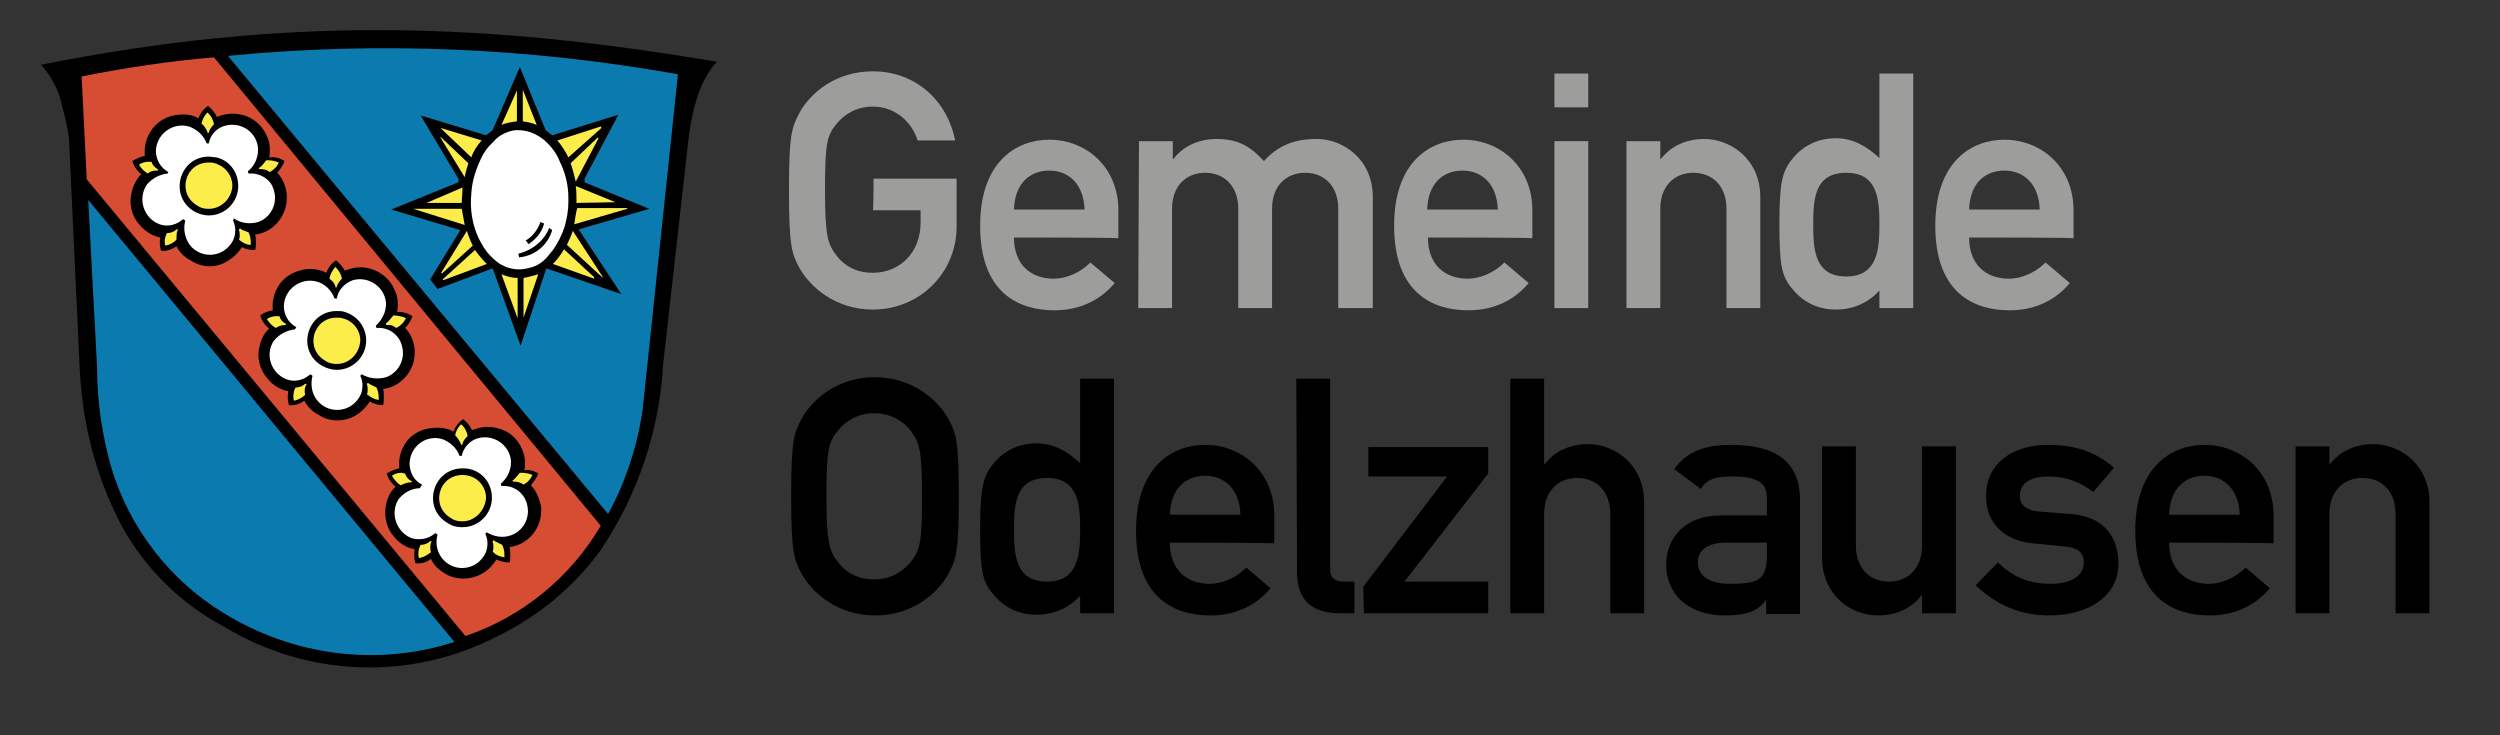 <?xml version="1.0" encoding="utf-8"?>
<svg xmlns="http://www.w3.org/2000/svg" xmlns:xlink="http://www.w3.org/1999/xlink" version="1.1" id="Ebene_1" x="0px" y="0px" viewBox="0 0 340 100" style="enable-background:new 0 0 340 100;" xml:space="preserve">
<rect x="0" y="0" width="340" height="100" fill="#333333" stroke="none"/>
<style type="text/css">
	.st0{fill:#9D9D9C;}
	.st1{fill:#0B7BAF;}
	.st2{fill:#D64D34;}
	.st3{fill:#FFFFFF;}
	.st4{fill:#FDED4B;}
</style>
<g>
	<path d="M109,57c1.5-2.8,5-5.7,10-5.7c5,0,8.5,3,10,5.7c1,1.9,1.4,2.8,1.4,10.5c0,7.7-0.4,8.6-1.4,10.5c-1.5,2.8-5,5.7-10,5.7   c-5,0-8.5-3-10-5.7c-1-1.9-1.4-2.8-1.4-10.5C107.6,59.8,108,58.9,109,57z M114,76.5c1,1.3,2.6,2.3,4.9,2.3s3.9-1.1,4.9-2.3   c1.3-1.6,1.6-2.5,1.6-9c0-6.5-0.4-7.4-1.6-9c-1-1.2-2.6-2.3-4.9-2.3s-3.9,1.1-4.9,2.3c-1.3,1.6-1.6,2.5-1.6,9   C112.4,74,112.8,74.9,114,76.5z"></path>
	<path d="M146.9,81c-1.4,1.6-3.5,2.6-5.9,2.6c-2.8,0-4.8-1.3-6.1-3c-1.3-1.6-1.6-3.1-1.6-8.7c0-5.5,0.4-7,1.6-8.6   c1.3-1.7,3.3-3,6.1-3c2.3,0,4.2,1.1,5.9,2.7V51.5h4.6v31.9h-4.6V81z M137.9,72c0,3.5,0.2,7.1,4.5,7.1c4.3,0,4.5-3.8,4.5-7.1   c0-3.3-0.2-7-4.5-7C138.1,65,137.9,68.6,137.9,72z"></path>
	<path d="M159.1,73.8c0,3.7,2.3,5.6,5.4,5.6c1.7,0,3.6-0.8,5-2.2l3.3,2.8c-2.2,2.6-5.1,3.7-8.2,3.7c-4.7,0-10.1-2.2-10.1-11.5   c0-8.8,5-11.7,9.4-11.7c5,0,9.4,3.7,9.4,9.6v3.8C173.3,73.8,159.1,73.8,159.1,73.8z M168.7,70c-0.1-3.4-2.1-5.3-4.8-5.3   c-2.7,0-4.7,1.8-4.8,5.3H168.7z"></path>
	<path d="M176.3,51.5h4.6v26c0,1,0.6,1.6,1.7,1.6h1.6v4.3h-2c-3.3,0-5.8-1.4-5.8-5.5L176.3,51.5L176.3,51.5z"></path>
	<path d="M185.4,79.8l11.4-15h-10.7v-4h16.3v3.6L191,79.1h11.4v4.3h-16.9L185.4,79.8L185.4,79.8z"></path>
	<path d="M205.4,51.5h4.6v11.6h0.1c1.4-1.8,3.5-2.7,5.9-2.7c3.5,0,7.6,2.7,7.6,7.9v15.1H219V69.9c0-3.1-1.9-4.9-4.5-4.9   c-2.6,0-4.5,1.8-4.5,4.9v13.5h-4.6L205.4,51.5L205.4,51.5z"></path>
	<path d="M240.3,81.4L240.3,81.4c-1,1.6-2.6,2.3-5.7,2.3c-5.1,0-8-3-8-6.9c0-3.6,2.5-6.7,7.4-6.7h6.3v-2.4c0-2.1-1.4-2.9-4.7-2.9   c-2.4,0-3.5,0.4-4.3,1.7l-3.6-2.7c1.7-2.4,4.2-3.3,7.7-3.3c5.6,0,9.4,1.9,9.4,7.5v15.5h-4.6V81.4z M240.3,73.8h-5.5   c-2.7,0-3.9,1.1-3.9,2.7c0,1.5,1.2,2.9,4.3,2.9c3.8,0,5.1-0.4,5.1-3.9V73.8z"></path>
	<path d="M247.8,60.7h4.6v13.5c0,3.1,1.9,4.9,4.5,4.9c2.6,0,4.5-1.8,4.5-4.9V60.7h4.6v22.7h-4.6V81h-0.1c-1.4,1.8-3.5,2.7-5.9,2.7   c-3.6,0-7.6-2.7-7.6-7.9L247.8,60.7L247.8,60.7z"></path>
	<path d="M271.7,76.5c2,1.9,4.1,2.9,7.2,2.9c2.6,0,4.5-1,4.5-2.9c0-1.6-1.2-2.1-2.8-2.2l-4-0.4c-3.8-0.3-6.5-2.6-6.5-6.4   c0-4.6,3.7-7,8.5-7c4,0,6.7,1.2,8.9,3.1l-2.8,3.3c-1.8-1.3-3.6-2.1-6.1-2.1c-2.9,0-3.9,1.2-3.9,2.7c0,1,0.7,2,3,2.1l3.8,0.3   c4.7,0.3,6.6,3.2,6.6,6.8c0,4.4-4.1,7-9.4,7c-3.7,0-7.1-1.3-10-4.1L271.7,76.5z"></path>
	<path d="M295,73.8c0,3.7,2.3,5.6,5.4,5.6c1.7,0,3.6-0.8,5-2.2l3.3,2.8c-2.2,2.6-5.1,3.7-8.2,3.7c-4.7,0-10.1-2.2-10.1-11.5   c0-8.8,5-11.7,9.4-11.7c5,0,9.4,3.7,9.4,9.6v3.8C309.2,73.8,295,73.8,295,73.8z M304.6,70c-0.1-3.4-2.1-5.3-4.8-5.3   s-4.7,1.8-4.8,5.3H304.6z"></path>
	<path d="M312.2,60.7h4.6v2.4h0.1c1.4-1.8,3.5-2.7,5.9-2.7c3.5,0,7.6,2.7,7.6,7.9v15.1h-4.6V69.9c0-3.1-1.9-4.9-4.5-4.9   c-2.6,0-4.5,1.8-4.5,4.9v13.5h-4.6V60.7z"></path>
</g>
<g>
	<path class="st0" d="M118.8,24.3h11.3v6.5c0,6.3-5,11.3-11.4,11.3c-5,0-8.5-3-10-5.7c-1-1.9-1.4-2.8-1.4-10.5   c0-7.7,0.4-8.6,1.4-10.5c1.5-2.8,5-5.7,10-5.7c6,0,10.2,4.2,11.2,9.4h-5.1c-0.8-2.5-3-4.6-6.1-4.6c-2.3,0-3.9,1.1-4.9,2.3   c-1.3,1.6-1.6,2.5-1.6,9c0,6.5,0.4,7.4,1.6,9c1,1.3,2.6,2.3,4.9,2.3c3.7,0,6.5-2.8,6.5-6.8v-1.7h-6.5   C118.8,28.9,118.8,24.3,118.8,24.3z"></path>
	<path class="st0" d="M137.9,32.3c0,3.7,2.3,5.6,5.4,5.6c1.7,0,3.6-0.8,5-2.2l3.3,2.8c-2.2,2.6-5.1,3.7-8.2,3.7   c-4.7,0-10.1-2.2-10.1-11.5c0-8.8,5-11.7,9.4-11.7c5,0,9.4,3.7,9.4,9.6v3.8C152,32.3,137.9,32.3,137.9,32.3z M147.5,28.5   c-0.1-3.4-2.1-5.3-4.8-5.3s-4.7,1.8-4.8,5.3H147.5z"></path>
	<path class="st0" d="M154.9,19.2h4.6v2.4h0.1c1.4-1.8,3.5-2.7,5.9-2.7c3.2,0,4.8,1.3,6.4,3c1.9-2.1,4.1-3,7.2-3   c3.5,0,7.6,2.7,7.6,7.9v15.1H182V28.4c0-3.1-1.9-4.9-4.5-4.9c-2.6,0-4.5,1.8-4.5,4.9v13.5h-4.6V28.4c0-3.1-1.9-4.9-4.5-4.9   c-2.6,0-4.5,1.8-4.5,4.9v13.5h-4.6L154.9,19.2L154.9,19.2z"></path>
	<path class="st0" d="M194.2,32.3c0,3.7,2.3,5.6,5.4,5.6c1.7,0,3.6-0.8,5-2.2l3.3,2.8c-2.2,2.6-5.1,3.7-8.2,3.7   c-4.7,0-10.1-2.2-10.1-11.5c0-8.8,5-11.7,9.4-11.7c5,0,9.4,3.7,9.4,9.6v3.8C208.3,32.3,194.2,32.3,194.2,32.3z M203.7,28.5   c-0.1-3.4-2.1-5.3-4.8-5.3s-4.7,1.8-4.8,5.3H203.7z"></path>
	<path class="st0" d="M211.4,10h4.6v4.6h-4.6V10z M211.4,19.2h4.6v22.7h-4.6V19.2z"></path>
	<path class="st0" d="M221.2,19.2h4.6v2.4h0.1c1.4-1.8,3.5-2.7,5.9-2.7c3.5,0,7.6,2.7,7.6,7.9v15.1h-4.6V28.4c0-3.1-1.9-4.9-4.5-4.9   c-2.6,0-4.5,1.8-4.5,4.9v13.5h-4.6V19.2z"></path>
	<path class="st0" d="M255.6,39.5c-1.4,1.6-3.5,2.6-5.9,2.6c-2.8,0-4.8-1.3-6.1-3c-1.3-1.6-1.6-3.1-1.6-8.7c0-5.6,0.4-7,1.6-8.6   c1.3-1.7,3.3-3,6.1-3c2.3,0,4.2,1.1,5.9,2.7V10h4.6v31.9h-4.6L255.6,39.5L255.6,39.5z M246.6,30.5c0,3.5,0.2,7.1,4.5,7.1   c4.3,0,4.5-3.8,4.5-7.1c0-3.3-0.2-7-4.5-7C246.8,23.5,246.6,27,246.6,30.5z"></path>
	<path class="st0" d="M267.8,32.3c0,3.7,2.3,5.6,5.4,5.6c1.7,0,3.6-0.8,5-2.2l3.3,2.8c-2.2,2.6-5.1,3.7-8.2,3.7   c-4.7,0-10.1-2.2-10.1-11.5c0-8.8,5-11.7,9.4-11.7c5,0,9.4,3.7,9.4,9.6v3.8C282,32.3,267.8,32.3,267.8,32.3z M277.4,28.5   c-0.1-3.4-2.1-5.3-4.8-5.3c-2.7,0-4.7,1.8-4.8,5.3H277.4z"></path>
</g>
<g>
	<g>
		<path d="M97.5,8.4c-1.2,1.3-3.1,3.9-3.9,10.8l-3.4,30.2c-0.5,9.1-3.4,17.8-8.5,25.4c-3.7,5.1-8.6,9.1-14.2,11.8    c-11.7,6-25.6,5.5-36.9-1.3c-5.9-3.1-10.8-7.9-14-13.7c-3.7-7-5.5-14.3-5.8-22.3L9.4,19.2c-0.1-1.6-0.6-3.4-1-5    c-0.4-2-1.5-3.9-2.8-5.4C39.3,2.1,66.1,3.1,97.5,8.4"></path>
	</g>
	<g>
		<path class="st1" d="M31,7.6c20.5-2,41-1.1,61.2,2.5l-4.8,45.6c-0.7,4.9-2.3,9.8-4.7,14.2L31,7.6z"></path>
		<path class="st2" d="M11.1,10.4c6-1.2,12-2.1,18-2.6l52.6,63.7c-4.1,7-10.7,12.4-18.4,15L11.8,24.4L11.1,10.4z"></path>
		<path class="st1" d="M12,27.2l49.8,60.1c-10.5,3.4-22,1.9-31.5-4c-7.2-4.4-12.6-11.4-15.1-19.5c-1.3-4.5-2-9.2-2-13.9L12,27.2z"></path>
		<path d="M73.2,64.4c-0.2,0.6-0.6,1.1-1,1.6c0.8,0.8,1.2,1.9,1.4,3c0,0.2,0,0.3,0,0.5c0,1.5-0.7,2.9-1.8,3.8    c-0.7,0.6-1.6,1-2.5,1.1c0.1,0.4,0.1,0.7,0.1,1.1c0,0.4,0,0.7-0.1,1c-0.7,0-1.3-0.2-1.8-0.4c-0.6,1-1.4,1.7-2.5,2.2    c-1.5,0.6-3.2,0.5-4.5-0.3c-0.8-0.5-1.5-1.1-1.9-2c-0.6,0.5-1.3,0.7-2.1,0.6c-0.2-0.6-0.2-1.2-0.1-1.9c-1.1-0.2-2.1-0.8-2.8-1.7    c-1.1-1.2-1.4-2.9-1.1-4.4c0.2-0.9,0.6-1.8,1.3-2.4c-0.6-0.5-1-1.1-1.2-1.8c0.5-0.3,1.1-0.6,1.7-0.7c-0.1-1.1,0.1-2.2,0.7-3.2    c0.8-1.4,2.3-2.2,3.9-2.3c0.9-0.1,1.9,0,2.8,0.5c0.2-0.7,0.7-1.3,1.3-1.7c0.5,0.4,0.9,0.9,1.2,1.5c1-0.4,2.2-0.6,3.3-0.3    c1.6,0.3,2.9,1.4,3.5,2.9c0.3,0.6,0.4,1.2,0.4,1.9c0,0.3,0,0.6-0.1,1C71.8,63.8,72.6,64,73.2,64.4"></path>
		<path d="M56.1,43c-0.2,0.6-0.6,1.2-1,1.6c0.8,0.8,1.2,1.9,1.3,3c0,0.1,0,0.3,0,0.4c0,1.5-0.7,2.9-1.8,3.8c-0.7,0.6-1.6,1-2.5,1.1    c0.1,0.3,0.1,0.7,0.1,1.1c0,0.4,0,0.7-0.1,1.1c-0.7,0-1.3-0.2-1.8-0.5c-0.6,0.9-1.4,1.7-2.5,2.2c-1.5,0.6-3.2,0.5-4.5-0.4    c-0.8-0.4-1.5-1.1-1.9-1.9c-0.6,0.4-1.3,0.7-2.1,0.6c-0.2-0.6-0.2-1.2-0.1-1.9c-1.1-0.2-2.1-0.8-2.8-1.7c-1.1-1.2-1.5-2.9-1.1-4.4    c0.2-0.9,0.6-1.8,1.3-2.4c-0.6-0.5-1-1.1-1.2-1.8c0.5-0.4,1.1-0.6,1.7-0.7c-0.1-1.1,0.1-2.2,0.7-3.2c0.8-1.4,2.3-2.2,3.9-2.4    c0.9-0.1,1.9,0.1,2.7,0.5c0.2-0.7,0.7-1.3,1.3-1.7c0.5,0.4,0.9,0.9,1.2,1.4c1-0.4,2.2-0.6,3.3-0.3c1.6,0.4,2.9,1.5,3.5,3    c0.3,0.6,0.4,1.2,0.4,1.9c0,0.3,0,0.7-0.1,1C54.8,42.4,55.5,42.6,56.1,43"></path>
		<path d="M38.7,21.9c-0.2,0.6-0.6,1.1-1,1.6c0.8,0.8,1.2,1.9,1.3,3c0,0.1,0,0.3,0,0.5c0,1.4-0.7,2.9-1.8,3.8    c-0.7,0.6-1.6,1-2.5,1.1c0.1,0.4,0.1,0.8,0.1,1.1c0,0.3,0,0.7-0.1,1c-0.7,0-1.3-0.1-1.8-0.4c-0.6,1-1.5,1.7-2.5,2.2    c-1.5,0.7-3.2,0.5-4.5-0.4c-0.8-0.4-1.5-1.1-1.9-1.9c-0.6,0.4-1.3,0.7-2.1,0.6c-0.2-0.6-0.2-1.2-0.1-1.8c-1.1-0.2-2.1-0.9-2.8-1.7    c-1.1-1.2-1.5-2.9-1.1-4.4c0.2-0.9,0.6-1.8,1.3-2.5c-0.6-0.5-1-1.1-1.2-1.8c0.5-0.3,1.1-0.6,1.7-0.7c-0.1-1.1,0.1-2.2,0.7-3.2    c0.8-1.4,2.3-2.3,3.9-2.4c0.9-0.1,1.9,0,2.7,0.5c0.2-0.7,0.7-1.3,1.3-1.7c0.5,0.4,0.9,0.9,1.2,1.5c1-0.4,2.2-0.6,3.3-0.3    c1.6,0.3,2.9,1.5,3.5,2.9c0.3,0.6,0.4,1.2,0.4,1.9c0,0.3,0,0.7-0.1,1C37.3,21.3,38.1,21.5,38.7,21.9"></path>
		<path class="st3" d="M57.4,65.9c-1.1-0.5-1.7-1.7-1.7-2.9c0.1-2.3,2.2-3.9,4.4-3.3c1.1,0.4,2,1.2,2.4,2.3l0.3,0    c0.2-1.1,1.1-2.1,2.2-2.4c2.2-0.6,4.4,1,4.5,3.2c0,1.2-0.5,2.2-1.4,3l0.1,0.3c1.2-0.1,2.3,0.4,3,1.4c0.4,0.6,0.6,1.3,0.6,2    c0,1.5-0.9,2.8-2.3,3.3c-1.1,0.4-2.3,0.2-3.3-0.4l-0.2,0.2c0.2,0.4,0.3,0.9,0.3,1.3c0,0.7-0.2,1.4-0.7,2c-1.4,1.8-4.1,1.8-5.5,0    c-0.7-0.9-0.9-2.1-0.6-3.2l-0.3-0.2c-0.9,0.8-2.1,1-3.2,0.7c-2.1-0.8-3-3.4-1.8-5.3c0.7-0.9,1.8-1.5,2.9-1.5L57.4,65.9z"></path>
		<path class="st3" d="M40.3,44.5c-1.1-0.6-1.7-1.7-1.7-2.9c0.1-2.3,2.3-3.9,4.5-3.3c1.1,0.3,2,1.2,2.4,2.3h0.3    c0.2-1.2,1.1-2.1,2.2-2.5c2.2-0.6,4.4,1,4.5,3.2c0,1.1-0.5,2.2-1.4,3l0.1,0.3c1.2-0.1,2.3,0.4,3,1.4c0.4,0.6,0.6,1.3,0.6,2    c0,1.5-0.9,2.8-2.3,3.3c-1.1,0.3-2.3,0.2-3.3-0.4l-0.2,0.2c0.2,0.4,0.3,0.9,0.3,1.3c0,0.7-0.2,1.4-0.7,2c-1.4,1.8-4.1,1.8-5.5,0    c-0.7-0.9-0.9-2.1-0.6-3.3l-0.3-0.2c-0.9,0.8-2.1,1.1-3.2,0.7c-2.1-0.8-3-3.3-1.8-5.2c0.7-0.9,1.8-1.5,2.9-1.6L40.3,44.5z"></path>
		<path class="st3" d="M22.9,23.4c-1.1-0.6-1.7-1.7-1.7-2.9c0.1-2.3,2.3-3.9,4.5-3.3c1.1,0.4,2,1.2,2.4,2.3h0.3    c0.2-1.2,1.1-2.1,2.2-2.4c2.2-0.6,4.4,0.9,4.5,3.2c0,1.2-0.5,2.3-1.4,3l0.1,0.3c1.2-0.1,2.3,0.4,3,1.3c0.4,0.6,0.6,1.3,0.6,2    c0,1.5-0.9,2.8-2.3,3.3c-1.1,0.3-2.3,0.2-3.3-0.5L31.7,30c0.2,0.4,0.3,0.9,0.3,1.3c0,0.7-0.2,1.4-0.7,2c-1.4,1.8-4.1,1.8-5.5,0    c-0.7-1-0.9-2.2-0.6-3.3l-0.3-0.2c-0.9,0.8-2.1,1.1-3.2,0.7c-2.1-0.8-3-3.3-1.8-5.3c0.7-0.9,1.8-1.5,2.9-1.6L22.9,23.4z"></path>
		<path d="M45.8,50.3c-0.7,0-1.3-0.2-1.9-0.5c-3.7-2-2.2-7.5,1.9-7.5c0.3,0,0.7,0,1,0.1c1.8,0.5,3,2.1,3,3.9    C49.8,48.5,48,50.3,45.8,50.3"></path>
		<path d="M62.9,71.7c-0.7,0-1.3-0.1-1.9-0.5c-3.7-2-2.2-7.5,1.9-7.5c0.3,0,0.7,0,1,0.1c1.8,0.4,3,2,3,3.9    C66.9,69.9,65.1,71.7,62.9,71.7"></path>
		<path d="M28.4,29.3c-0.7,0-1.3-0.2-1.9-0.5c-3.6-2-2.2-7.5,1.9-7.5c0.3,0,0.7,0.1,1,0.1c1.8,0.4,3,2,3,3.9    C32.4,27.5,30.6,29.3,28.4,29.3"></path>
		<path class="st4" d="M62.9,70.9c-0.6,0-1.1-0.1-1.5-0.4c-2.9-1.6-1.8-5.9,1.5-5.9c0.2,0,0.5,0,0.8,0.1c1.4,0.3,2.4,1.6,2.4,3    C66,69.4,64.6,70.9,62.9,70.9"></path>
		<path class="st4" d="M28.4,28.4c-0.6,0-1.1-0.1-1.5-0.4c-2.9-1.6-1.8-5.9,1.5-5.9c0.2,0,0.5,0,0.8,0.1c1.4,0.4,2.4,1.6,2.4,3.1    C31.5,27,30.1,28.4,28.4,28.4"></path>
		<path class="st4" d="M45.8,49.5c-0.5,0-1.1-0.1-1.5-0.4c-2.9-1.6-1.8-5.9,1.5-5.9c0.2,0,0.5,0,0.8,0.1c1.4,0.3,2.4,1.6,2.4,3    C48.9,48.1,47.5,49.5,45.8,49.5"></path>
		<polygon points="84.1,15.6 79.5,24.3 79.5,24.8 88.3,28.4 78.7,31.2 84.5,40 74.3,36.5 70.8,47 67,36.5 59.5,39.3 58.5,38     62.6,31.3 53.2,28.5 62.3,24.8 62.4,24.4 57.2,15.7 66.1,18.4 67,17.7 70.7,9.1 74.2,17.7 75.1,18.4   "></polygon>
		<path class="st4" d="M81.3,18.7l-3.7,3.5c0.3,0.8,0.5,1.7,0.7,2.5l3.1-5.9L81.3,18.7z"></path>
		<path class="st4" d="M77.3,21.4c-0.4-0.8-0.9-1.6-1.5-2.3l5.9-1.9l0.1,0.2L77.3,21.4z"></path>
		<path class="st4" d="M56.2,28.4L56.2,28.4l7,2.2c-0.1-0.7-0.3-1.5-0.4-2.2L56.2,28.4z"></path>
		<path class="st4" d="M60.1,37.2l4.2-3.8c-0.3-0.6-0.6-1.3-0.8-2L60,37.1L60.1,37.2z"></path>
		<path class="st4" d="M60.2,38l0.1,0.1l5.9-2.2c-0.6-0.6-1.1-1.2-1.6-1.9L60.2,38z"></path>
		<path class="st4" d="M64.1,21.4c0.3-0.9,0.8-1.6,1.4-2.3l-5.6-1.7l0,0L64.1,21.4z"></path>
		<path class="st4" d="M63.2,24.1c0.1-0.6,0.3-1.3,0.5-1.9l-3.8-3.6l0,0.1L63.2,24.1z"></path>
		<path class="st4" d="M58,27.6l4.8,0c0-0.6,0.1-1.4,0.1-2.1L58,27.6L58,27.6z"></path>
		<path class="st4" d="M68.2,17c0.6-0.3,1.4-0.4,2.1-0.5l0-4.2L68.2,17z"></path>
		<path class="st4" d="M73,17l-1.9-4.8l0,4.3C71.7,16.6,72.4,16.7,73,17"></path>
		<path class="st4" d="M78.1,30.5l7.2-2.1v-0.1l-6.8,0C78.3,29.1,78.2,29.8,78.1,30.5"></path>
		<path class="st4" d="M83.7,27.5l-5.4-2.2c0.1,0.6,0.1,1.2,0.1,1.8v0.5L83.7,27.5L83.7,27.5z"></path>
		<path class="st4" d="M81.9,37.7H82l-4.1-6.3c-0.2,0.6-0.5,1.3-0.8,1.9L81.9,37.7z"></path>
		<path class="st4" d="M75.2,35.9l5.6,2l0-0.2l-4.1-3.8C76.3,34.6,75.8,35.3,75.2,35.9"></path>
		<path class="st4" d="M71.2,37.8v5.4l2-5.9C72.5,37.5,71.8,37.7,71.2,37.8"></path>
		<path class="st4" d="M68.2,37.3l2.2,6v-5.5C69.7,37.8,68.9,37.6,68.2,37.3"></path>
		<path class="st3" d="M68.1,18.4c0.7-0.4,1.5-0.7,2.3-0.7c0.6,0,1.2,0.1,1.8,0.3c0.8,0.3,1.6,0.8,2.2,1.4c0.7,0.7,1.3,1.5,1.7,2.5    c0.8,1.6,1.2,3.3,1.2,5c0,0.2,0,0.4,0,0.6c0,1.1-0.2,2.2-0.5,3.3C76.4,32,75.9,33,75.2,34c-0.3,0.4-0.6,0.7-0.9,1.1    c-0.6,0.6-1.3,1.1-2.2,1.3c-0.7,0.2-1.4,0.3-2.1,0.2c-0.6-0.1-1.1-0.2-1.6-0.5c-0.7-0.3-1.2-0.8-1.7-1.3c-0.7-0.7-1.2-1.6-1.6-2.4    c-0.9-1.9-1.2-4-1-6.1c0.1-1.7,0.6-3.2,1.3-4.7c0.4-0.9,1-1.7,1.7-2.3C67.4,18.9,67.8,18.6,68.1,18.4"></path>
		<path d="M73.5,30.2l0.5,0.2c-0.3,1.2-1.1,2.1-2.1,2.8l-0.4-0.5C72.4,32.2,73.1,31.3,73.5,30.2"></path>
		<path d="M74.7,31l0.4,0.3c-0.6,2-2.3,3.5-4.5,3.7l-0.1-0.5C72.5,34,74,32.7,74.7,31"></path>
		<path class="st4" d="M32.8,31.2c0-0.1-0.1-0.1-0.1-0.1c0,0-0.1,0-0.1,0c0,0-0.1,0.1-0.1,0.1c0,0,0,0.1,0,0.1    c0.1,0.2,0.1,0.5,0.1,0.7c0,0.2,0,0.4-0.1,0.6c0.5,0.4,1,0.7,1.6,0.7c0-0.1,0-0.3,0-0.4c0-0.4-0.1-0.9-0.3-1.3    C33.6,31.5,33.2,31.4,32.8,31.2"></path>
		<path class="st4" d="M24.1,31.4c0,0,0.1-0.1,0.1-0.1c0-0.1,0-0.1-0.1-0.1c0,0,0,0-0.1,0c0,0-0.1,0-0.1,0.1    c-0.4,0.3-0.8,0.4-1.2,0.4c-0.2,0.4-0.3,0.8-0.3,1.1c0,0.2,0,0.4,0.1,0.6c0.6-0.1,1.1-0.4,1.5-0.8C24,32.2,24,31.8,24.1,31.4"></path>
		<path class="st4" d="M35.3,22.8c-0.1,0-0.1,0.1-0.1,0.1v0c0,0.1,0.1,0.1,0.1,0.1c0,0,0.1,0,0.1,0c0.5,0,0.9,0.1,1.3,0.4    c0.5-0.3,1-0.7,1.2-1.3c-0.4-0.2-1-0.3-1.4-0.3h-0.3C35.9,22.2,35.6,22.6,35.3,22.8"></path>
		<path class="st4" d="M21.3,23.2L21.3,23.2c0.1,0,0.2,0,0.2-0.1v0c0-0.1,0-0.1-0.1-0.1c-0.4-0.3-0.7-0.6-0.8-1c-0.2,0-0.3,0-0.4,0    c-0.4,0-0.9,0.1-1.3,0.4c0.3,0.5,0.7,0.9,1.2,1.2C20.4,23.3,20.8,23.2,21.3,23.2"></path>
		<path class="st4" d="M28.2,17.9C28.2,17.9,28.2,17.9,28.2,17.9c0,0.1,0,0.2,0.1,0.2c0.1,0,0.1-0.1,0.1-0.1v0    c0.1-0.4,0.4-0.8,0.7-1.1c-0.1-0.6-0.4-1.2-0.9-1.6c-0.4,0.4-0.7,1-0.8,1.5C27.8,17.1,28,17.5,28.2,17.9"></path>
		<path class="st4" d="M50.2,52.2c0,0-0.1-0.1-0.1-0.1c0,0-0.1,0-0.1,0c0,0-0.1,0.1-0.1,0.1c0,0,0,0.1,0,0.1    c0.1,0.2,0.1,0.5,0.1,0.7c0,0.2,0,0.4-0.1,0.6c0.4,0.4,1,0.7,1.6,0.8c0-0.1,0-0.3,0-0.4c0-0.4-0.1-0.9-0.3-1.3    C51,52.6,50.6,52.4,50.2,52.2C50.2,52.2,50.2,52.2,50.2,52.2z"></path>
		<path class="st4" d="M52.6,43.9c0,0-0.1,0-0.1,0.1c0,0,0,0.1,0,0.1c0,0,0,0.1,0.1,0.1c0,0,0.1,0,0.1,0c0.3,0,0.5,0,0.7,0.1    c0.2,0.1,0.3,0.2,0.5,0.3c0.6-0.3,1-0.7,1.3-1.3c-0.1-0.1-0.2-0.1-0.4-0.2c-0.4-0.1-0.8-0.2-1.3-0.2    C53.2,43.3,52.9,43.6,52.6,43.9L52.6,43.9z"></path>
		<path class="st4" d="M41.6,52.4c0,0,0.1-0.1,0.1-0.1c0,0,0-0.1-0.1-0.1c0,0,0,0-0.1,0c0,0-0.1,0-0.1,0.1c-0.4,0.3-0.8,0.4-1.2,0.4    c-0.2,0.3-0.3,0.8-0.3,1.2c0,0.2,0,0.4,0.1,0.6c0.5-0.1,1.1-0.4,1.5-0.8C41.4,53.3,41.4,52.8,41.6,52.4"></path>
		<path class="st4" d="M38.7,44.2C38.7,44.2,38.8,44.3,38.7,44.2c0.1,0,0.2,0,0.2-0.1v0c0-0.1,0-0.1-0.1-0.1c-0.4-0.2-0.7-0.6-0.8-1    c-0.2,0-0.3,0-0.4,0c-0.4,0-0.9,0.1-1.3,0.4c0.3,0.5,0.7,0.9,1.2,1.2C37.8,44.4,38.3,44.2,38.7,44.2"></path>
		<path class="st4" d="M45.6,38.9L45.6,38.9c0,0.1,0,0.2,0.1,0.2c0.1,0,0.1-0.1,0.1-0.1v0c0.1-0.4,0.4-0.8,0.7-1.1    c-0.1-0.6-0.4-1.1-0.9-1.6c-0.4,0.5-0.7,1-0.8,1.6C45.2,38.2,45.5,38.5,45.6,38.9"></path>
		<path class="st4" d="M67.3,73.6c0,0-0.1-0.1-0.1-0.1h-0.1c0,0-0.1,0.1-0.1,0.1c0,0,0,0.1,0,0.1c0.1,0.2,0.1,0.5,0.1,0.7    c0,0.2,0,0.4-0.1,0.6c0.4,0.5,1,0.7,1.6,0.8c0-0.1,0-0.3,0-0.4c0-0.4-0.1-0.9-0.3-1.3C68.1,74,67.7,73.8,67.3,73.6L67.3,73.6    L67.3,73.6z"></path>
		<path class="st4" d="M58.6,73.8c0,0,0.1-0.1,0.1-0.1c0,0,0-0.1-0.1-0.1c0,0,0,0-0.1,0c0,0-0.1,0-0.1,0.1c-0.4,0.3-0.8,0.4-1.2,0.4    c-0.2,0.4-0.3,0.8-0.3,1.2c0,0.2,0,0.4,0.1,0.6c0.6-0.1,1.1-0.4,1.6-0.8C58.5,74.7,58.5,74.2,58.6,73.8"></path>
		<path class="st4" d="M69.8,65.3c-0.1,0-0.1,0-0.1,0.1v0c0,0,0.1,0.1,0.1,0.1h0.1c0.4,0,0.9,0.1,1.3,0.4c0.6-0.3,1-0.8,1.2-1.3    c-0.4-0.2-1-0.3-1.4-0.3h-0.3C70.4,64.7,70.1,65,69.8,65.3C69.8,65.3,69.8,65.3,69.8,65.3z"></path>
		<path class="st4" d="M55.8,65.6C55.8,65.6,55.8,65.6,55.8,65.6c0.1,0,0.2,0,0.2-0.1v0c0-0.1,0-0.1-0.1-0.1c-0.4-0.2-0.7-0.6-0.8-1    c-0.2,0-0.3-0.1-0.5-0.1c-0.4,0-0.9,0.1-1.3,0.4c0.3,0.5,0.7,1,1.2,1.3C54.9,65.8,55.4,65.6,55.8,65.6"></path>
		<path class="st4" d="M62.7,60.4C62.7,60.4,62.7,60.4,62.7,60.4c0,0.1,0,0.1,0.1,0.1c0.1,0,0.1,0,0.1-0.1v0    c0.1-0.5,0.4-0.8,0.7-1.1c-0.1-0.6-0.4-1.2-0.9-1.6c-0.4,0.4-0.7,0.9-0.8,1.5C62.3,59.6,62.5,60,62.7,60.4"></path>
	</g>
</g>
</svg>
